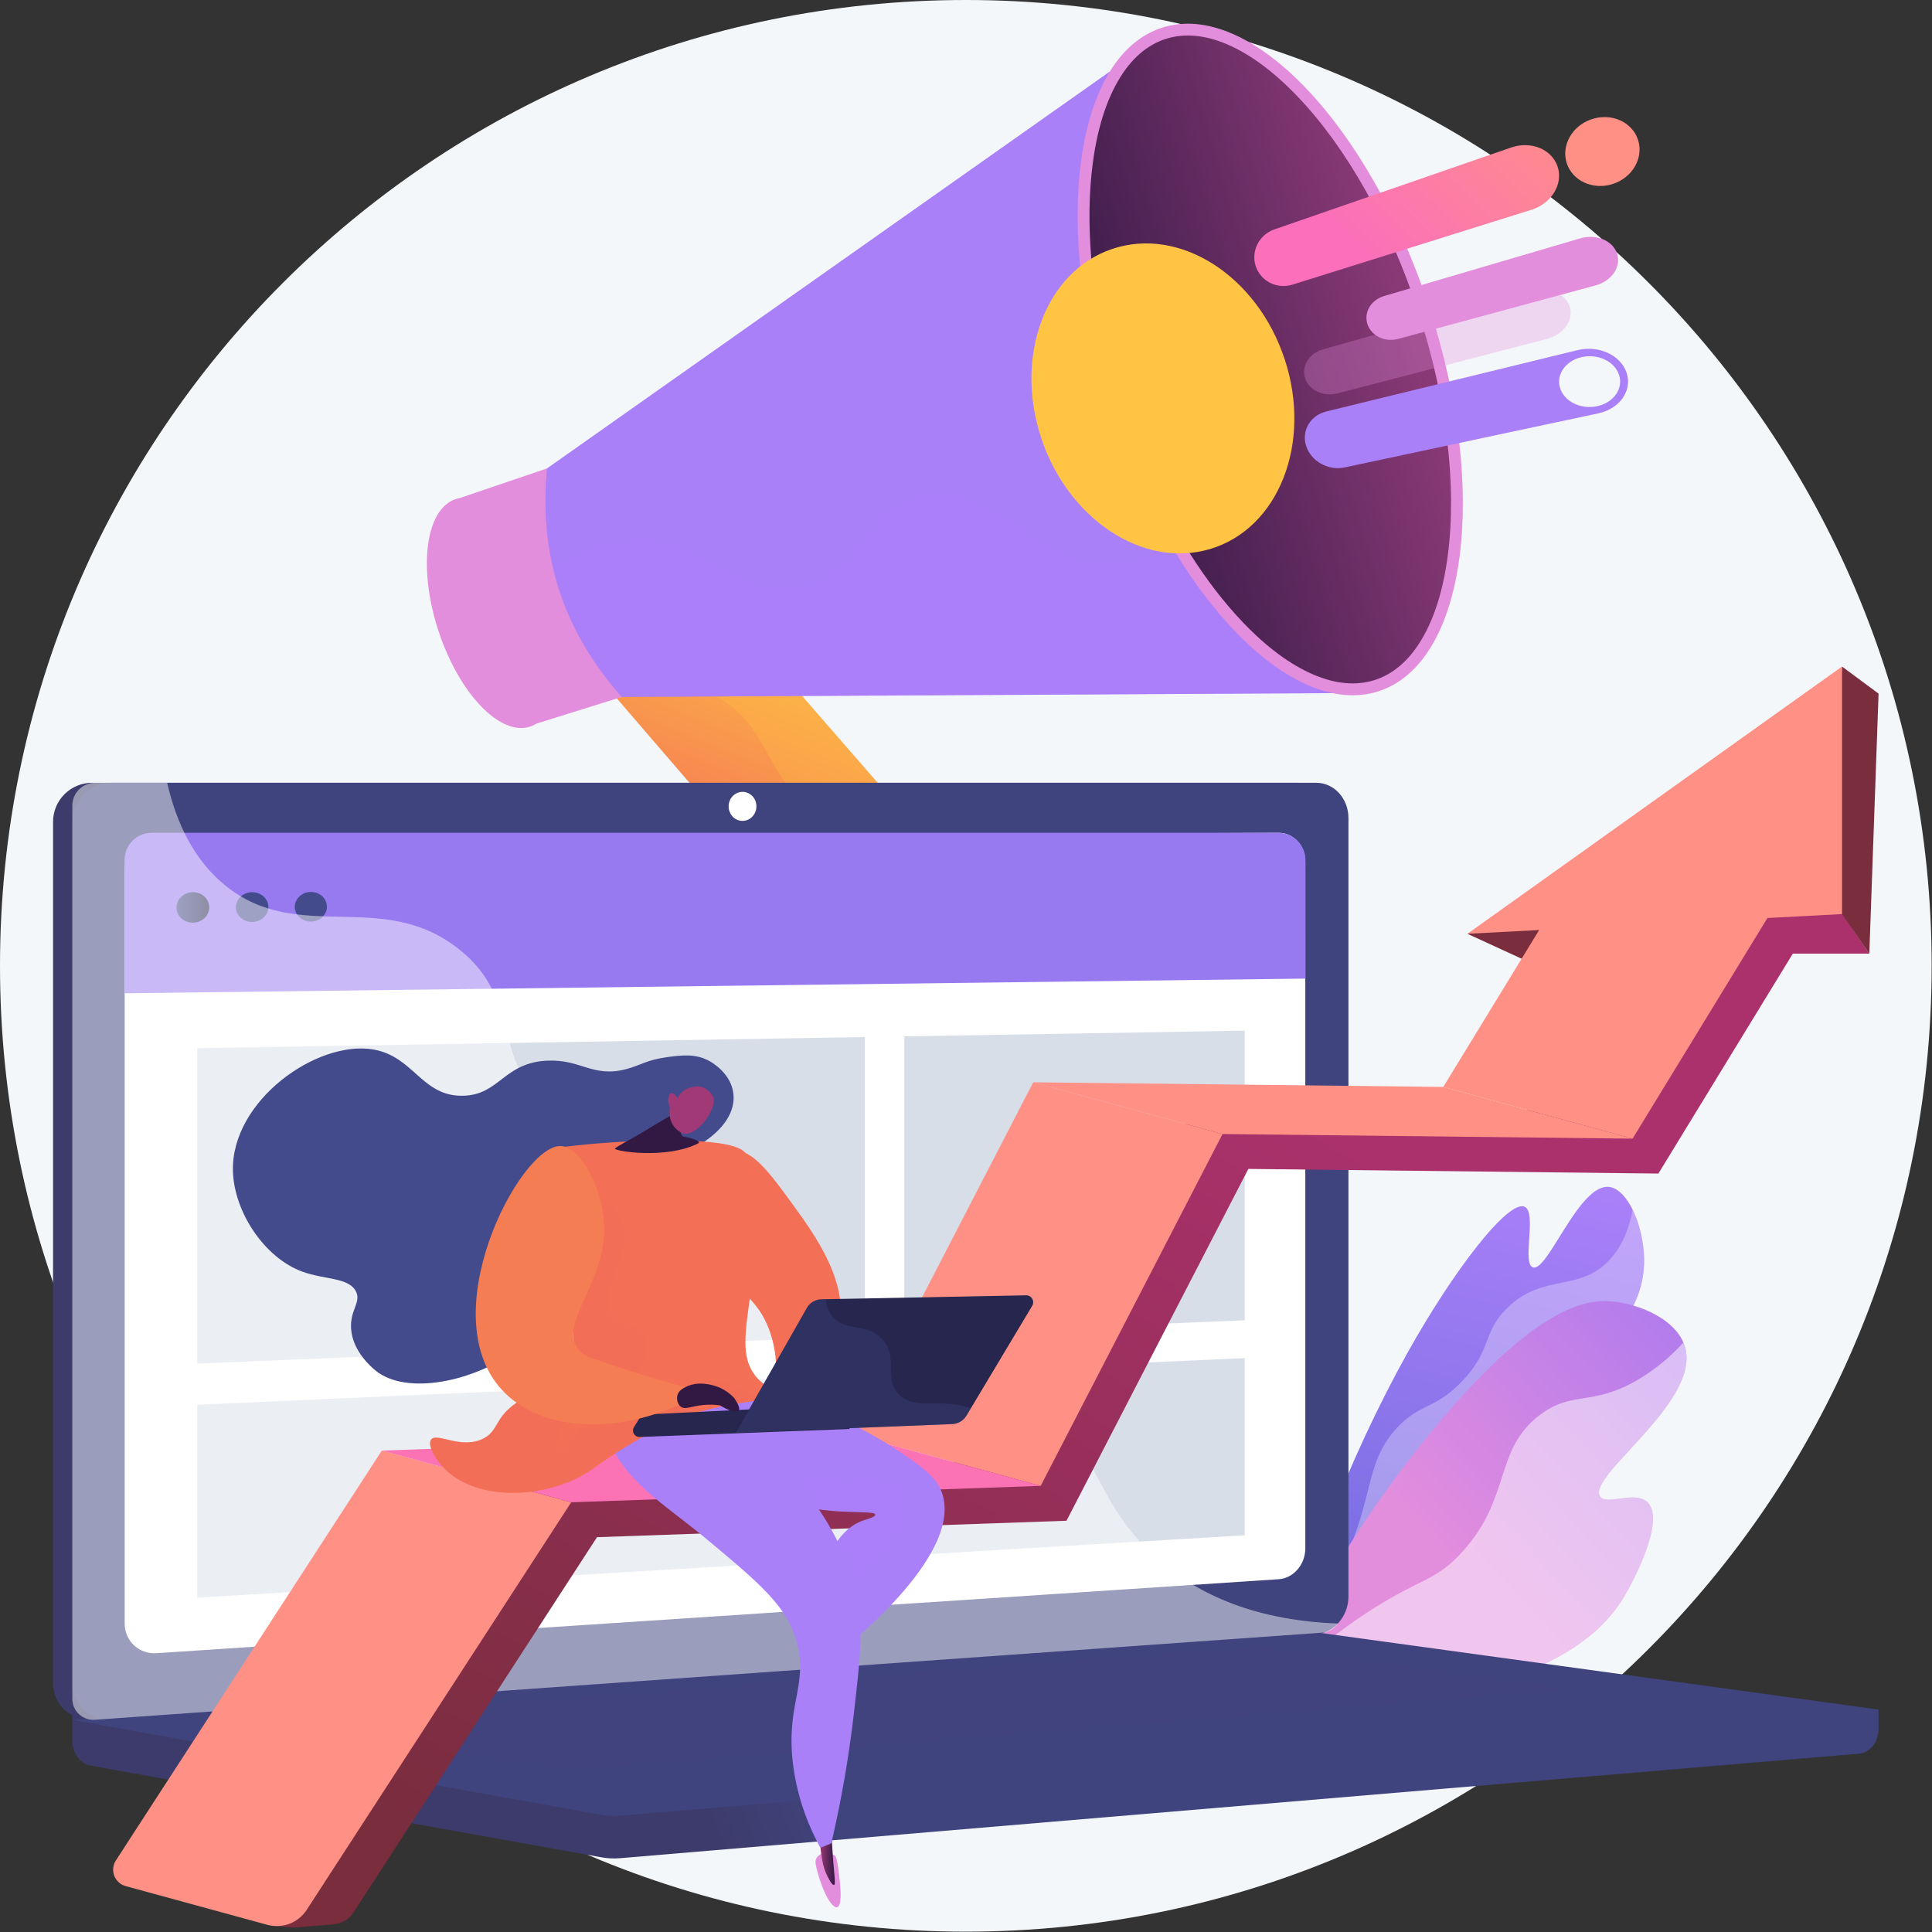 <svg width="2914" height="2914" viewBox="0 0 2914 2914" fill="none" xmlns="http://www.w3.org/2000/svg">
<rect x="0" y="0" width="2914" height="2914" fill="#333333" stroke="none"/>
<g clip-path="url(#clip0)">
<path d="M1456.74 2913.48C2261.28 2913.48 2913.48 2261.28 2913.48 1456.74C2913.48 652.205 2261.28 0 1456.74 0C652.205 0 0 652.205 0 1456.74C0 2261.28 652.205 2913.48 1456.74 2913.48Z" fill="#F4F7FA"/>
<path d="M1980.86 2453C1941.57 2427.15 2036.75 2194.67 2122.57 2040.94C2193.05 1914.69 2275.98 1807.94 2299.93 1820.28C2318.26 1829.72 2295.29 1905.46 2311.93 1911.5C2334.21 1919.59 2381.07 1785.67 2426.61 1790.16C2454.67 1792.94 2478.92 1847.93 2479.82 1898.47C2481.46 1989.66 2406.82 2050.05 2244.5 2208.47C2036.45 2411.36 2001.08 2466.26 1980.86 2453Z" fill="url(#paint0_linear)"/>
<g style="mix-blend-mode:soft-light" opacity="0.3">
<path d="M2047.84 2302.72C2069.72 2237.14 2067.84 2195.3 2107.64 2152.9C2142.41 2115.9 2163.88 2126.44 2204.88 2083.63C2251.32 2035.14 2235.08 2009.76 2273.99 1972.2C2327.99 1920.06 2379.99 1949.05 2425.77 1902.2C2440.24 1887.39 2455.17 1863.89 2462.46 1824.51C2472.66 1845.17 2479.34 1872.38 2479.8 1898.44C2481.44 1989.63 2406.8 2050.02 2244.48 2208.44C2036.48 2411.44 2001.08 2466.31 1980.86 2453C1977.78 2451 1975.54 2447.69 1974.04 2443.28C2013.46 2389.61 2035.1 2340.89 2047.84 2302.72Z" fill="white"/>
</g>
<path d="M1905.69 2571.92C1989.62 2384.36 2084.69 2250.26 2156.12 2162.92C2316.71 1966.36 2394.88 1960.16 2429.18 1962.78C2474.88 1966.27 2533.57 1992.36 2542.59 2036.14C2559.48 2118.05 2395.05 2225.65 2413 2256.58C2422.29 2272.58 2467.72 2246.18 2486.06 2267.14C2511.14 2295.79 2462.5 2386.67 2449.41 2408.58C2348.28 2577.91 2013.59 2575.78 1905.69 2571.92Z" fill="url(#paint1_linear)"/>
<g style="mix-blend-mode:soft-light" opacity="0.5">
<path d="M2067.52 2428.55C2142.81 2380.28 2165.3 2385.11 2205.73 2340.45C2280.27 2258.1 2252.97 2187.3 2322.05 2134.52C2371.3 2096.89 2399.94 2121.6 2469.05 2081.82C2495.2 2066.59 2518.81 2047.38 2539.05 2024.88C2540.61 2028.5 2541.8 2032.26 2542.6 2036.12C2559.49 2118.03 2395.06 2225.63 2413.01 2256.56C2422.3 2272.56 2467.73 2246.16 2486.07 2267.12C2511.15 2295.77 2462.51 2386.65 2449.42 2408.56C2348.29 2577.91 2013.6 2575.78 1905.7 2571.92C1907.23 2568.5 1908.77 2565.13 1910.31 2561.75C1970.46 2496.66 2026 2455.17 2067.52 2428.55Z" fill="white"/>
</g>
<path d="M1330.94 1426.43C1292.72 1436.29 1249.61 1424.15 1222.44 1392.6L839.319 947.729C804.439 907.219 809.079 846.929 849.859 812.729C890.919 778.299 971.929 776.489 1007.48 817.329L1398 1266C1434.82 1308.3 1429 1369.63 1385.21 1402.68C1374.39 1410.79 1343.55 1423.18 1330.94 1426.43Z" fill="url(#paint2_linear)"/>
<path style="mix-blend-mode:multiply" opacity="0.3" d="M849.86 812.729C890.92 778.299 971.93 776.489 1007.48 817.329L1364.48 1227.55C1327.99 1229.92 1288.39 1243.75 1239.15 1222.73C1157.15 1187.73 1165.07 1105.92 1093.72 1058.73C1061.11 1037.14 1008.37 1020.45 918.44 1039.73L839.28 947.799C804.44 907.219 809.08 846.929 849.86 812.729Z" fill="url(#paint3_linear)"/>
<path d="M687.289 752.789C689.126 752.197 691 751.726 692.899 751.38L824.999 706.52L937.849 1051.2L809.269 1091.36C806.266 1093.28 803.034 1094.81 799.649 1095.92C754.219 1110.8 692.229 1046.05 661.209 951.289C630.189 856.529 641.859 767.669 687.289 752.789Z" fill="url(#paint4_linear)"/>
<path d="M825.001 706.52C812.361 837.73 849.811 952.1 937.851 1051.2L2027.74 1045.34L1721.14 74.6L825.001 706.52Z" fill="url(#paint5_linear)"/>
<path style="mix-blend-mode:multiply" opacity="0.3" d="M1668.43 848.14C1563.05 843.32 1489.43 716.84 1379.03 747.91C1292.44 772.29 1293.87 863.64 1207.25 882.1C1118.59 901 1074 813.35 967.371 812.21C918.901 811.69 874.171 829.37 833.971 856.38C850.471 926.873 885.097 991.813 937.851 1051.2L2027.74 1045.34L1861.85 736C1783.19 824.53 1719.53 850.48 1668.43 848.14Z" fill="url(#paint6_linear)"/>
<path d="M2079.71 1042.46C2212.18 999.083 2246.23 739.948 2155.77 463.664C2065.3 187.38 1884.58 -1.43 1752.11 41.945C1619.64 85.32 1585.58 344.455 1676.05 620.739C1766.51 897.023 1947.23 1085.83 2079.71 1042.46Z" fill="url(#paint7_linear)"/>
<path d="M2074.16 1025.44C2102.28 1016.23 2126.06 995.381 2144.82 963.441C2163.91 931.001 2177 888.791 2183.64 838.001C2197.64 731.281 2181.74 600.291 2138.8 469.151C2095.86 338.011 2031.22 222.981 1956.8 145.221C1921.39 108.221 1885.89 81.931 1851.29 67.041C1817.29 52.411 1785.79 49.661 1757.67 58.871C1729.55 68.081 1705.77 88.921 1687.01 120.871C1667.92 153.341 1654.86 195.551 1648.19 246.321C1642.33 290.941 1641.7 339.811 1646.09 391.161C1652.21 462.611 1720 517.091 1744.99 593.391C1771.56 674.531 1754.47 771.281 1794.84 835.071C1819.71 874.391 1846.66 909.451 1875.04 939.071C1910.45 976.071 1945.95 1002.36 1980.55 1017.25C2014.54 1031.9 2046 1034.65 2074.16 1025.44Z" fill="url(#paint8_linear)"/>
<path d="M1937.8 542.26C1979.3 669 1928.33 797.11 1825.43 828C1724.12 858.37 1610.43 782.77 1570.08 659.56C1529.73 536.35 1577.08 409.38 1677.26 375.56C1779 341.07 1896.3 415.52 1937.8 542.26Z" fill="url(#paint9_linear)"/>
<path style="mix-blend-mode:multiply" opacity="0.3" d="M1921 545.48C1951.82 639.59 1935.4 727.71 1885 742.09C1835.43 756.24 1771.51 693.39 1741.55 601.89C1711.59 510.39 1726.25 422.83 1774.98 406.08C1824.51 389.06 1890.18 451.36 1921 545.48Z" fill="url(#paint10_linear)"/>
<path opacity="0.3" d="M1995.28 526.999L2308.82 438.349C2334.39 431.129 2360.82 441.749 2367.5 462.169C2374.19 482.599 2358.5 504.649 2332.73 511.349L2017 593.419C1996 598.879 1974.34 588.559 1968.41 570.419C1962.51 552.319 1974.41 532.899 1995.28 526.999Z" fill="url(#paint11_linear)"/>
<path d="M1922.12 346L2279.12 222.51C2309.03 212.15 2340.71 225.01 2349.35 251.39C2357.99 277.78 2340.08 306.97 2309.87 316.39L1949.4 429.31C1926.05 436.62 1901.4 424.09 1893.97 401.43C1886.55 378.77 1899 354 1922.12 346Z" fill="url(#paint12_linear)"/>
<path d="M2087.58 446.499L2383.45 359.499C2407.5 352.429 2432.52 362.709 2439.02 382.549C2445.52 402.389 2430.9 423.869 2406.67 430.439L2108.76 511.189C2088.88 516.579 2068.26 506.579 2062.48 488.919C2056.7 471.279 2067.83 452.309 2087.58 446.499Z" fill="url(#paint13_linear)"/>
<path d="M2363.15 246.281C2371.82 272.781 2402.38 286.921 2431.9 277.711C2462.01 268.311 2479.57 238.301 2470.58 210.851C2461.59 183.401 2429.72 169.691 2399.92 180.051C2370.71 190.211 2354.47 219.791 2363.15 246.281Z" fill="url(#paint14_linear)"/>
<path d="M2000.55 620.56L2379.46 528.08C2411.28 520.32 2444.64 535.64 2453.46 562.45C2462.24 589.25 2442.86 616.63 2410.74 623.45L2028.2 705C2003.48 710.27 1977.63 695.86 1970.11 672.89C1962.59 649.93 1976.05 626.54 2000.55 620.56Z" fill="url(#paint15_linear)"/>
<g style="mix-blend-mode:soft-light">
<path d="M2353.19 585.749C2359.77 605.859 2384.65 617.939 2409.08 612.649C2433.87 607.279 2448.76 586.119 2441.99 565.459C2435.22 544.799 2409.52 532.919 2384.91 538.829C2360.66 544.659 2346.6 565.629 2353.19 585.749Z" fill="#F4F7FA"/>
</g>
<path d="M2833.41 2578.51L109.051 2554.78V2625C109.051 2644.06 120.931 2660.26 137.051 2663.15L907.421 2801.39C916.538 2803.03 925.83 2803.47 935.061 2802.69L2803.8 2645.05C2820.48 2643.64 2833.41 2627.39 2833.41 2607.81V2578.51Z" fill="url(#paint16_linear)"/>
<path d="M1956.4 2464.7L139 2593.13C106.48 2595.43 80 2571.01 80 2538.58V1239.38C80.04 1223.77 86.278 1208.82 97.342 1197.8C108.406 1186.79 123.39 1180.63 139 1180.66H1956.4C1983.19 1180.66 2004.85 1204.42 2004.85 1233.74V2408.2C2004.85 2437.51 1983.19 2462.81 1956.4 2464.7Z" fill="url(#paint17_linear)"/>
<path d="M1985.38 2464.7L168 2593.13C135.48 2595.43 109 2571.01 109 2538.58V1239.38C109.04 1223.77 115.277 1208.82 126.342 1197.8C137.406 1186.79 152.39 1180.63 168 1180.66H1985.38C2012.17 1180.66 2033.83 1204.42 2033.83 1233.74V2408.2C2033.83 2437.51 2012.17 2462.81 1985.38 2464.7Z" fill="url(#paint18_linear)"/>
<path d="M1928.76 2381.9L236.07 2493.46C209.61 2495.2 188.07 2475.16 188.07 2448.69V1311.23C188.091 1298.49 193.151 1286.28 202.145 1277.26C211.138 1268.25 223.334 1263.15 236.07 1263.1L1928.76 1256.1C1950.86 1256.01 1968.76 1275.48 1968.76 1299.6V2335.6C1968.74 2359.72 1950.86 2380.44 1928.76 2381.9Z" fill="white"/>
<path d="M1140.88 1216.2C1140.88 1228.27 1131.52 1238.08 1119.97 1238.12C1108.42 1238.16 1098.97 1228.37 1098.97 1216.27C1098.97 1204.17 1108.36 1194.36 1119.97 1194.35C1131.58 1194.34 1140.88 1204.12 1140.88 1216.2Z" fill="white"/>
<path d="M1940 2458.87L109 2594.06L907.34 2737.33C916.457 2738.97 925.749 2739.4 934.98 2738.63L2833.36 2578.51L1969.11 2459.79C1959.47 2458.47 1949.71 2458.16 1940 2458.87V2458.87Z" fill="url(#paint19_linear)"/>
<path style="mix-blend-mode:multiply" opacity="0.3" d="M376.221 2597.46L1900.57 2483.24L2372.34 2547.52L861.121 2669.62L376.221 2597.46Z" fill="url(#paint20_linear)"/>
<path d="M1969 1476L187.891 1498.15V1296.94C187.891 1286.11 192.194 1275.72 199.855 1268.05C207.516 1260.39 217.907 1256.09 228.741 1256.09H1928.1C1938.93 1256.09 1949.33 1260.39 1956.99 1268.05C1964.65 1275.72 1968.95 1286.11 1968.95 1296.94L1969 1476Z" fill="url(#paint21_linear)"/>
<path d="M1304.51 2015.05L297.539 2056.65V1580.99L1304.51 1564.1V2015.05Z" fill="#D8DEE8"/>
<path d="M1877.45 1991.37L1363.9 2012.59V1563.11L1877.45 1554.49V1991.37Z" fill="#D8DEE8"/>
<path d="M1877.45 2315.66L297.539 2409.72V2118.77L1877.45 2048.42V2315.66Z" fill="#D8DEE8"/>
<path d="M315.59 1368.54C315.59 1381.2 304.59 1391.54 290.94 1391.64C277.29 1391.74 266.23 1381.52 266.23 1368.83C266.23 1356.14 277.3 1345.83 290.94 1345.72C304.58 1345.61 315.59 1355.87 315.59 1368.54Z" fill="url(#paint22_linear)"/>
<path d="M404.74 1368C404.74 1380.38 393.81 1390.49 380.32 1390.58C366.83 1390.67 355.83 1380.69 355.83 1368.28C355.83 1355.87 366.83 1345.76 380.32 1345.7C393.81 1345.64 404.74 1355.64 404.74 1368Z" fill="url(#paint23_linear)"/>
<path d="M493.069 1367.51C493.069 1379.83 482.239 1389.89 468.869 1389.99C455.499 1390.09 444.609 1380.14 444.609 1367.79C444.609 1355.44 455.479 1345.37 468.869 1345.31C482.259 1345.25 493.069 1355.19 493.069 1367.51Z" fill="url(#paint24_linear)"/>
<g style="mix-blend-mode:soft-light" opacity="0.48">
<path d="M1547.51 2108.37C1407.41 2032.99 1297.25 2128.51 1190.93 2034.27C1126.48 1977.13 1158.12 1934.52 1078.81 1849.14C990.971 1754.57 933.811 1786.36 845.501 1701.24C733.881 1593.62 789.701 1509.89 693.501 1432.63C576.861 1338.89 451.071 1425.63 340.031 1335.75C292.141 1296.98 265.861 1240.61 252.141 1180.66H143.551C134.405 1180.66 125.633 1184.29 119.163 1190.75C112.694 1197.22 109.056 1205.98 109.051 1215.13V2561.86C109.051 2580.86 124.511 2595.23 143.551 2593.86L1995.74 2462.39C2004.83 2461.74 2012.89 2456.39 2018.06 2448.74C1882.48 2443.8 1799.18 2398.35 1745.94 2351.36C1641.77 2259.46 1659.84 2168.81 1547.51 2108.37Z" fill="white"/>
</g>
<path d="M2704.05 1438.38L2501.32 1770.06L1882.87 1763.06L1608.58 2293.72L900.451 2318.5L533.001 2884.74C529.771 2889.72 525.447 2893.89 520.358 2896.93C515.269 2899.98 509.551 2901.82 503.641 2902.32L455.641 2906.32C433.861 2909.75 387.341 2903.12 394.441 2882.25L643.321 2319.19L848.001 2227.66L1536.45 2201.33L1796.95 1679.63L2429.57 1672.63L2641.57 1350.55L2704.05 1438.38Z" fill="url(#paint25_linear)"/>
<path d="M2326.93 1460.68L2213.26 1408.42L2339.95 1382.62L2326.93 1460.68Z" fill="url(#paint26_linear)"/>
<path d="M2759.99 1350.57L2819.46 1438.38H2687.5L2642.9 1382.62L2759.99 1350.57Z" fill="url(#paint27_linear)"/>
<path d="M2833.41 1046.18L2778.28 1005.33L2754.41 1336.16L2778.28 1378.68L2819.46 1438.38L2833.41 1046.18Z" fill="url(#paint28_linear)"/>
<path d="M1284.1 2163.09L1569.64 2241.11L1843.93 1710.45L1558.39 1632.42L1284.1 2163.09Z" fill="url(#paint29_linear)"/>
<path d="M189.51 2844.77L403.26 2903.18C414.276 2906.19 425.963 2905.62 436.633 2901.55C447.303 2897.48 456.404 2890.13 462.62 2880.55L861.51 2265.89L575.97 2187.89L174.77 2806.1C172.574 2809.48 171.207 2813.34 170.78 2817.35C170.354 2821.36 170.88 2825.41 172.317 2829.18C173.753 2832.95 176.059 2836.33 179.047 2839.03C182.035 2841.74 185.62 2843.71 189.51 2844.77V2844.77Z" fill="url(#paint30_linear)"/>
<path d="M575.971 2187.87L861.501 2265.89L1569.64 2241.11L1284.1 2163.09L575.971 2187.87Z" fill="url(#paint31_linear)"/>
<path d="M1558.39 1632.42L1843.93 1710.45L2462.38 1717.42L2176.84 1639.4L1558.39 1632.42Z" fill="url(#paint32_linear)"/>
<path d="M2213.26 1408.42L2321.5 1402.72L2176.84 1639.4L2462.38 1717.42L2665.8 1384.6L2778.28 1378.68V1005.33L2213.26 1408.42Z" fill="url(#paint33_linear)"/>
<g style="mix-blend-mode:multiply" opacity="0.3">
<path style="mix-blend-mode:multiply" opacity="0.3" d="M1383.76 2143.85C1465.82 2077.98 1540.27 2118.06 1592.76 2064.23C1637.64 2018.23 1591.19 1980.7 1642.52 1867.23C1684.32 1774.79 1745.61 1732.23 1757.96 1723.92C1772.14 1714.41 1787.13 1706.15 1802.74 1699.24L1558.4 1632.48L1284.1 2163.09L1347.79 2180.49C1358.31 2166.92 1370.38 2154.62 1383.76 2143.85V2143.85Z" fill="url(#paint34_linear)"/>
</g>
<path style="mix-blend-mode:multiply" opacity="0.3" d="M1879.37 1646.24C1827.15 1649.81 1817.78 1651.78 1817.67 1654.24C1817.33 1661.56 1901.18 1675.89 1986.85 1678.12C2063.09 1680.12 2076.41 1670.83 2158.03 1676.12C2211.14 1679.57 2246.73 1686.17 2247.6 1682.12C2248.65 1677.23 2199.26 1659.19 2146.09 1648.28C2073.67 1633.39 2007.92 1637.47 1879.37 1646.24Z" fill="url(#paint35_linear)"/>
<path style="mix-blend-mode:multiply" opacity="0.3" d="M428.349 2579.75C472.519 2507.75 488.809 2434.29 565.689 2398.62C624.569 2371.31 664.629 2391.35 716.959 2356.82C757.709 2329.94 779.789 2287.19 792.319 2246.99L575.999 2187.87L190.699 2781.59C323.689 2717.09 391.119 2640.49 428.349 2579.75Z" fill="url(#paint36_linear)"/>
<path d="M1108.7 1737.56C1132.91 1730.49 1165.28 1774.95 1192.18 1811.91C1232.43 1867.2 1279.45 1931.81 1266.78 2009.39C1254.32 2085.71 1188.88 2145.15 1170.24 2136.65C1154.24 2129.38 1184.95 2078.04 1161.46 2009.39C1142.46 1953.99 1111.09 1953.97 1090.03 1899.65C1063.89 1832.24 1078.91 1746.26 1108.7 1737.56Z" fill="url(#paint37_linear)"/>
<path d="M1120.68 2089.11C1245.39 2119.39 1327.54 2167.99 1375.51 2202.37C1401.51 2221.01 1413.51 2232.63 1420.01 2249.56C1456.95 2346.09 1267.15 2492.04 1246.92 2507.32L1220.42 2445.52C1240.03 2337.87 1272.68 2304.1 1300.01 2294.06C1307.65 2291.25 1320.48 2288.24 1320.23 2284.62C1319.64 2276.07 1247.55 2288.26 1178.66 2263.05C1109.96 2237.91 1040.94 2174.31 1053.27 2132.26C1055.52 2124.59 1064.94 2102.4 1120.68 2089.11Z" fill="url(#paint38_linear)"/>
<path d="M1241.61 2794.66C1241.61 2794.66 1230 2798.79 1230 2808C1230 2817.21 1241.76 2857.63 1254.58 2872C1267.4 2886.37 1268.58 2864.93 1267.75 2851.12C1266.92 2837.31 1263.6 2806.4 1260.43 2800.42C1257.26 2794.44 1241.61 2794.66 1241.61 2794.66Z" fill="url(#paint39_linear)"/>
<path style="mix-blend-mode:multiply" opacity="0.3" d="M1278.89 2230.24C1301.54 2229.79 1354.64 2225.57 1368.77 2251.81C1380.57 2273.71 1359.91 2306.9 1347.2 2327.32C1312.66 2382.82 1279.13 2388.5 1255.51 2422.6C1246.37 2435.8 1238.09 2454.23 1235.45 2480.6L1220.45 2445.54C1240.06 2337.89 1272.71 2304.12 1300.04 2294.08C1307.68 2291.27 1320.51 2288.26 1320.26 2284.64C1319.67 2276.09 1247.58 2288.28 1178.69 2263.07C1116.07 2240.15 1053.39 2185.32 1052.09 2143.95C1151.22 2215.05 1225.86 2231.28 1278.89 2230.24Z" fill="url(#paint40_linear)"/>
<path d="M1234.9 2755.65C1235.59 2769.8 1236.79 2781.65 1237.9 2790.41C1240.3 2809.84 1242.5 2817.53 1245.52 2824.53C1248.15 2830.64 1254.72 2843.95 1257.86 2843.03C1261 2842.11 1257.77 2827.34 1255.29 2786.32C1254.92 2780.32 1253.83 2761.41 1253.83 2761.41L1234.9 2755.65Z" fill="url(#paint41_linear)"/>
<path d="M1048.77 2097.21C1104.2 2130.44 1153.47 2173.02 1194.39 2223.05C1226.39 2262.32 1275.1 2322.05 1292.73 2411.11C1302.13 2458.58 1297.5 2501.17 1287.87 2584.4C1280.27 2650.3 1268.92 2715.71 1253.87 2780.32L1237.3 2786.98C1222.5 2759.79 1203.14 2716.74 1196.2 2661.7C1184.84 2571.64 1218.53 2543.03 1202.36 2479.16C1188.36 2423.84 1147.77 2389.91 1066.59 2322.07C999.9 2266.33 938.4 2233.25 915.59 2163.72C911.72 2151.92 908.42 2137.43 914.74 2124.17C928.33 2095.59 980.44 2085.62 1048.77 2097.21Z" fill="url(#paint42_linear)"/>
<path d="M991.41 1742.71C1010.07 1738.71 1040.74 1739.5 1069.98 1716.47C1078.78 1709.54 1109.98 1684.98 1106.18 1649.84C1102.85 1618.91 1073.53 1602.28 1069.93 1600.3C1049.17 1588.88 1028.48 1591.42 1005.54 1594.56C975.78 1598.63 965.89 1606.75 945.22 1612.33C894.06 1626.12 876.76 1597.33 825.22 1599.77C759.39 1602.87 753.7 1651.49 698.31 1652.7C636.14 1654.06 624.22 1593.21 562.84 1582.9C477.63 1568.59 348.71 1660.32 351.3 1766.06C352.8 1827.13 398.3 1897.12 456.37 1918.14C490.23 1930.38 526.76 1926.49 537.19 1948.51C544.61 1964.18 527.93 1976.25 529.5 2003.51C531.5 2038.71 561.83 2063.41 566.73 2067.4C612.15 2104.4 713.99 2085.72 783.54 2033.33C909 1938.89 890 1764.53 991.41 1742.71Z" fill="url(#paint43_linear)"/>
<path d="M847.361 1730.16C895.511 1724.22 943.95 1720.91 992.461 1720.26C1106.86 1718.7 1123.23 1733.26 1127.46 1743.95C1135.28 1763.95 1121.89 1773.95 1129.46 1808.95C1134.01 1829.82 1129.71 1839.33 1138.46 1861.75C1147.02 1883.6 1140.3 1895.35 1132.73 1946.59C1123.05 2012.12 1118.59 2045.42 1136.92 2071.83C1149.66 2090.19 1163.92 2091.74 1162.56 2100.46C1159.66 2119.03 1095.44 2108.79 1014.14 2144.46C990.601 2154.78 968.931 2167.46 950.761 2178.16C908.221 2203.16 900.351 2212.69 880.651 2224.01C818.351 2259.79 724.761 2263.24 675.711 2220.01C657.421 2203.88 644.091 2180.16 650.091 2171.47C658.261 2159.65 694.78 2186.47 728.29 2170.12C750.49 2159.27 746.291 2141.72 771.941 2121.03C802.831 2096.14 824.311 2109.18 845.341 2093.03C878.141 2067.76 863.221 2007.27 854.011 1905.84C848.754 1847.43 846.534 1788.8 847.361 1730.16V1730.16Z" fill="url(#paint44_linear)"/>
<path d="M971.16 1706.59C955.56 1716.27 930.34 1728.92 927.56 1732.36C924.78 1735.8 1003.97 1749.36 1053.24 1724.48C1053.24 1724.48 1060.88 1720.24 1031.17 1714.3C1024.85 1713.03 1026.08 1700.72 1026.93 1687.99L1020.99 1676.99C1020.99 1676.99 986.76 1696.91 971.16 1706.59Z" fill="url(#paint45_linear)"/>
<path d="M1010.52 1669.46C1010.52 1669.46 1004.4 1695.46 1027.27 1708.26C1047.74 1719.75 1082.38 1672.64 1075.91 1655.14C1073.76 1649.3 1066.05 1641.79 1057.99 1639.27C1052.32 1637.5 1030.88 1638.18 1021.69 1656.27C1019.29 1650.99 1014.98 1648.27 1012.09 1649.09C1008.41 1650.18 1007.87 1656.87 1007.75 1658.38C1007.5 1662.27 1008.46 1666.15 1010.52 1669.46V1669.46Z" fill="url(#paint46_linear)"/>
<path style="mix-blend-mode:multiply" opacity="0.3" d="M1046 2085.68C1022.44 2095.44 1019.26 2116.54 986.691 2128.51C955.621 2139.93 945.191 2125.62 914.201 2135.1C867.651 2149.34 849.851 2194.26 842.811 2190.02C836.351 2186.14 842.541 2143.17 872.461 2115.33C906.821 2083.33 943.831 2098 965.821 2064.81C974.381 2051.9 980.971 2031.26 973.511 2015.39C963.401 1993.87 936.981 2001.33 922.991 1983.53C897.841 1951.53 956.691 1893.89 940.561 1845.14C934.121 1825.69 913.631 1801.3 847.561 1784.98C848.461 1833.85 851.271 1874.68 854.091 1905.69C863.301 2007.12 878.221 2067.61 845.421 2092.88C824.421 2109.07 802.911 2096.03 772.021 2120.88C746.361 2141.57 750.571 2159.12 728.371 2169.97C694.861 2186.35 658.371 2159.5 650.171 2171.32C644.171 2180.01 657.501 2203.72 675.791 2219.86C724.791 2263.14 818.431 2259.69 880.731 2223.86C900.431 2212.54 908.301 2202.99 950.841 2178.01C969.011 2167.35 990.681 2154.63 1014.22 2144.31C1071.28 2119.31 1119.89 2116.86 1144.83 2111.22C1095.26 2078.3 1065.1 2077.75 1046 2085.68Z" fill="url(#paint47_linear)"/>
<path d="M1273.35 2118.82L974.48 2133.36C972.461 2133.47 970.499 2134.06 968.758 2135.09C967.017 2136.11 965.549 2137.55 964.48 2139.26L956.21 2152.53C955.28 2154.03 954.775 2155.75 954.749 2157.51C954.723 2159.27 955.176 2161.01 956.061 2162.53C956.945 2164.06 958.227 2165.31 959.77 2166.17C961.313 2167.02 963.059 2167.43 964.82 2167.37L1281.39 2155.31L1273.35 2118.82Z" fill="url(#paint48_linear)"/>
<path d="M1547.72 1953.71L1238.95 1959.71C1234.46 1959.8 1230.07 1961.05 1226.22 1963.35C1222.36 1965.65 1219.17 1968.91 1216.95 1972.81L1110 2160.9L1436.1 2147.9C1440.5 2147.72 1444.8 2146.45 1448.59 2144.2C1452.38 2141.95 1455.55 2138.79 1457.81 2135.01L1556.88 1969.51C1557.83 1967.91 1558.34 1966.08 1558.35 1964.22C1558.37 1962.36 1557.88 1960.53 1556.94 1958.92C1556.01 1957.3 1554.66 1955.97 1553.04 1955.06C1551.42 1954.14 1549.58 1953.68 1547.72 1953.71V1953.71Z" fill="url(#paint49_linear)"/>
<path style="mix-blend-mode:multiply" opacity="0.3" d="M1216.93 1972.79C1219.15 1968.89 1222.34 1965.63 1226.2 1963.33C1230.06 1961.04 1234.44 1959.78 1238.93 1959.69L1245.7 1959.56C1246.7 1969.56 1249.77 1978.64 1255.86 1986C1274.86 2009 1306.54 1994.81 1330.11 2019.13C1356.01 2045.84 1332.11 2077.65 1355.24 2102.51C1379.61 2128.68 1419.02 2107.37 1464.33 2124.12L1457.8 2135.02C1455.54 2138.8 1452.37 2141.96 1448.58 2144.21C1444.79 2146.46 1440.49 2147.73 1436.09 2147.91L1109.99 2160.91L1216.93 1972.79Z" fill="url(#paint50_linear)"/>
<path d="M1023.44 2119L1033.55 2092.31C996.329 2082.11 944.849 2067.03 892.049 2048.17C879.049 2043.5 874.219 2037.48 870.739 2032.85C843.659 1996.95 912.559 1933.61 911.319 1851.42C910.469 1794.42 875.929 1729.29 845.499 1728.55C783.629 1727.05 647.239 1989.55 762.119 2101.55C819.129 2157.15 925.659 2163.6 1023.44 2119Z" fill="url(#paint51_linear)"/>
<path d="M1033.55 2092.29C1056.91 2079.88 1084.88 2092.61 1086.69 2093.46C1094.21 2097.04 1101.04 2101.93 1106.84 2107.91C1107.7 2109.08 1117.84 2123.12 1114.14 2127.62C1111.14 2131.23 1099.72 2128.24 1085.94 2119.67C1077.77 2118.52 1069.49 2118.32 1061.27 2119.06C1042.36 2120.81 1033.7 2126.78 1026.83 2121.63C1021.83 2117.85 1020.09 2109.87 1021.9 2103.93C1023.84 2097.56 1029.59 2094.4 1033.55 2092.29Z" fill="url(#paint52_linear)"/>
</g>
<defs>
<linearGradient id="paint0_linear" x1="2307.85" y1="1764.64" x2="2064" y2="2722.83" gradientUnits="userSpaceOnUse">
<stop stop-color="#AA80F9"/>
<stop offset="1" stop-color="#6165D7"/>
</linearGradient>
<linearGradient id="paint1_linear" x1="2204.26" y1="2374.86" x2="2784.26" y2="1839.31" gradientUnits="userSpaceOnUse">
<stop stop-color="#E38DDD"/>
<stop offset="1" stop-color="#9571F6"/>
</linearGradient>
<linearGradient id="paint2_linear" x1="1207.46" y1="889.833" x2="1029.51" y2="1326.64" gradientUnits="userSpaceOnUse">
<stop stop-color="#FFC444"/>
<stop offset="1" stop-color="#F36F56"/>
</linearGradient>
<linearGradient id="paint3_linear" x1="-115077" y1="477560" x2="-244515" y2="664722" gradientUnits="userSpaceOnUse">
<stop stop-color="#FFC444"/>
<stop offset="1" stop-color="#F36F56"/>
</linearGradient>
<linearGradient id="paint4_linear" x1="332544" y1="238837" x2="451320" y2="290370" gradientUnits="userSpaceOnUse">
<stop stop-color="#E38DDD"/>
<stop offset="1" stop-color="#9571F6"/>
</linearGradient>
<linearGradient id="paint5_linear" x1="97150" y1="417890" x2="789573" y2="1.80881e+06" gradientUnits="userSpaceOnUse">
<stop stop-color="#AA80F9"/>
<stop offset="1" stop-color="#6165D7"/>
</linearGradient>
<linearGradient id="paint6_linear" x1="-101312" y1="180087" x2="81230.9" y2="659048" gradientUnits="userSpaceOnUse">
<stop stop-color="#AA80F9"/>
<stop offset="1" stop-color="#6165D7"/>
</linearGradient>
<linearGradient id="paint7_linear" x1="1.0962e+06" y1="368708" x2="1.67375e+06" y2="484710" gradientUnits="userSpaceOnUse">
<stop stop-color="#E38DDD"/>
<stop offset="1" stop-color="#9571F6"/>
</linearGradient>
<linearGradient id="paint8_linear" x1="1607.9" y1="635.77" x2="2125.71" y2="481.275" gradientUnits="userSpaceOnUse">
<stop stop-color="#311944"/>
<stop offset="1" stop-color="#893976"/>
</linearGradient>
<linearGradient id="paint9_linear" x1="137974" y1="227892" x2="238069" y2="697453" gradientUnits="userSpaceOnUse">
<stop stop-color="#FFC444"/>
<stop offset="1" stop-color="#F36F56"/>
</linearGradient>
<linearGradient id="paint10_linear" x1="96466.1" y1="210871" x2="167627" y2="454043" gradientUnits="userSpaceOnUse">
<stop stop-color="#FFC444"/>
<stop offset="1" stop-color="#F36F56"/>
</linearGradient>
<linearGradient id="paint11_linear" x1="-92225.4" y1="187113" x2="-104981" y2="308250" gradientUnits="userSpaceOnUse">
<stop stop-color="#E38DDD"/>
<stop offset="1" stop-color="#9571F6"/>
</linearGradient>
<linearGradient id="paint12_linear" x1="2327.52" y1="116.501" x2="2056.06" y2="392.45" gradientUnits="userSpaceOnUse">
<stop stop-color="#FF9085"/>
<stop offset="1" stop-color="#FB6FBB"/>
</linearGradient>
<linearGradient id="paint13_linear" x1="-52171.3" y1="163025" x2="-65576.8" y2="275654" gradientUnits="userSpaceOnUse">
<stop stop-color="#E38DDD"/>
<stop offset="1" stop-color="#9571F6"/>
</linearGradient>
<linearGradient id="paint14_linear" x1="16950" y1="86650.9" x2="58091.7" y2="109656" gradientUnits="userSpaceOnUse">
<stop stop-color="#FF9085"/>
<stop offset="1" stop-color="#FB6FBB"/>
</linearGradient>
<linearGradient id="paint15_linear" x1="-96643.8" y1="227134" x2="-109708" y2="389126" gradientUnits="userSpaceOnUse">
<stop stop-color="#AA80F9"/>
<stop offset="1" stop-color="#6165D7"/>
</linearGradient>
<linearGradient id="paint16_linear" x1="1259.81" y1="2683.23" x2="1068.43" y2="2763.61" gradientUnits="userSpaceOnUse">
<stop stop-color="#40447E"/>
<stop offset="1" stop-color="#3C3B6B"/>
</linearGradient>
<linearGradient id="paint17_linear" x1="1.93313e+06" y1="2.60005e+06" x2="1.57885e+06" y2="2.80279e+06" gradientUnits="userSpaceOnUse">
<stop stop-color="#40447E"/>
<stop offset="1" stop-color="#3C3B6B"/>
</linearGradient>
<linearGradient id="paint18_linear" x1="210012" y1="2.66675e+06" x2="3.91489e+06" y2="2.66675e+06" gradientUnits="userSpaceOnUse">
<stop stop-color="#40447E"/>
<stop offset="1" stop-color="#3C3B6B"/>
</linearGradient>
<linearGradient id="paint19_linear" x1="297200" y1="731409" x2="7.71934e+06" y2="731409" gradientUnits="userSpaceOnUse">
<stop stop-color="#40447E"/>
<stop offset="1" stop-color="#3C3B6B"/>
</linearGradient>
<linearGradient id="paint20_linear" x1="751357" y1="482679" x2="4.73585e+06" y2="482679" gradientUnits="userSpaceOnUse">
<stop stop-color="#40447E"/>
<stop offset="1" stop-color="#3C3B6B"/>
</linearGradient>
<linearGradient id="paint21_linear" x1="2.72432e+06" y1="217781" x2="2.6625e+06" y2="705855" gradientUnits="userSpaceOnUse">
<stop stop-color="#AA80F9"/>
<stop offset="1" stop-color="#6165D7"/>
</linearGradient>
<linearGradient id="paint22_linear" x1="266.23" y1="1368.68" x2="315.59" y2="1368.68" gradientUnits="userSpaceOnUse">
<stop stop-color="#444B8C"/>
<stop offset="1" stop-color="#26264F"/>
</linearGradient>
<linearGradient id="paint23_linear" x1="17759.5" y1="62749.9" x2="20151.7" y2="62749.9" gradientUnits="userSpaceOnUse">
<stop stop-color="#444B8C"/>
<stop offset="1" stop-color="#26264F"/>
</linearGradient>
<linearGradient id="paint24_linear" x1="21990.4" y1="62453.2" x2="24338.8" y2="62453.2" gradientUnits="userSpaceOnUse">
<stop stop-color="#444B8C"/>
<stop offset="1" stop-color="#26264F"/>
</linearGradient>
<linearGradient id="paint25_linear" x1="1851.5" y1="1578.77" x2="999.861" y2="3015.91" gradientUnits="userSpaceOnUse">
<stop stop-color="#AB316D"/>
<stop offset="1" stop-color="#792D3D"/>
</linearGradient>
<linearGradient id="paint26_linear" x1="278641" y1="125066" x2="280159" y2="120876" gradientUnits="userSpaceOnUse">
<stop stop-color="#AB316D"/>
<stop offset="1" stop-color="#792D3D"/>
</linearGradient>
<linearGradient id="paint27_linear" x1="491382" y1="97091.6" x2="489978" y2="121569" gradientUnits="userSpaceOnUse">
<stop stop-color="#AB316D"/>
<stop offset="1" stop-color="#792D3D"/>
</linearGradient>
<linearGradient id="paint28_linear" x1="222591" y1="581336" x2="321396" y2="449169" gradientUnits="userSpaceOnUse">
<stop stop-color="#AB316D"/>
<stop offset="1" stop-color="#792D3D"/>
</linearGradient>
<linearGradient id="paint29_linear" x1="965866" y1="1.0027e+06" x2="768577" y2="1.33614e+06" gradientUnits="userSpaceOnUse">
<stop stop-color="#FF9085"/>
<stop offset="1" stop-color="#FB6FBB"/>
</linearGradient>
<linearGradient id="paint30_linear" x1="525456" y1="1.55276e+06" x2="104201" y2="2.1794e+06" gradientUnits="userSpaceOnUse">
<stop stop-color="#FF9085"/>
<stop offset="1" stop-color="#FB6FBB"/>
</linearGradient>
<linearGradient id="paint31_linear" x1="1.48059e+06" y1="222230" x2="1.16386e+06" y2="764247" gradientUnits="userSpaceOnUse">
<stop stop-color="#FF9085"/>
<stop offset="1" stop-color="#FB6FBB"/>
</linearGradient>
<linearGradient id="paint32_linear" x1="1.8302e+06" y1="133627" x2="1.83001e+06" y2="153684" gradientUnits="userSpaceOnUse">
<stop stop-color="#FF9085"/>
<stop offset="1" stop-color="#FB6FBB"/>
</linearGradient>
<linearGradient id="paint33_linear" x1="1.40787e+06" y1="1.13687e+06" x2="1.77252e+06" y2="745336" gradientUnits="userSpaceOnUse">
<stop stop-color="#FF9085"/>
<stop offset="1" stop-color="#FB6FBB"/>
</linearGradient>
<linearGradient id="paint34_linear" x1="882526" y1="895798" x2="707393" y2="1.20038e+06" gradientUnits="userSpaceOnUse">
<stop stop-color="#FF9085"/>
<stop offset="1" stop-color="#FB6FBB"/>
</linearGradient>
<linearGradient id="paint35_linear" x1="895184" y1="72997.7" x2="894655" y2="82285.8" gradientUnits="userSpaceOnUse">
<stop stop-color="#FF9085"/>
<stop offset="1" stop-color="#FB6FBB"/>
</linearGradient>
<linearGradient id="paint36_linear" x1="442851" y1="1.27638e+06" x2="101083" y2="1.81116e+06" gradientUnits="userSpaceOnUse">
<stop stop-color="#FF9085"/>
<stop offset="1" stop-color="#FB6FBB"/>
</linearGradient>
<linearGradient id="paint37_linear" x1="125849" y1="777848" x2="88865.4" y2="777848" gradientUnits="userSpaceOnUse">
<stop stop-color="#FFC444"/>
<stop offset="1" stop-color="#F36F56"/>
</linearGradient>
<linearGradient id="paint38_linear" x1="-4506.34" y1="963228" x2="-143588" y2="963228" gradientUnits="userSpaceOnUse">
<stop stop-color="#AA80F9"/>
<stop offset="1" stop-color="#6165D7"/>
</linearGradient>
<linearGradient id="paint39_linear" x1="25348.3" y1="219775" x2="21234.6" y2="243210" gradientUnits="userSpaceOnUse">
<stop stop-color="#E38DDD"/>
<stop offset="1" stop-color="#9571F6"/>
</linearGradient>
<linearGradient id="paint40_linear" x1="-59923.1" y1="780563" x2="-179333" y2="780563" gradientUnits="userSpaceOnUse">
<stop stop-color="#AA80F9"/>
<stop offset="1" stop-color="#6165D7"/>
</linearGradient>
<linearGradient id="paint41_linear" x1="1259.15" y1="2799.36" x2="1234.9" y2="2799.36" gradientUnits="userSpaceOnUse">
<stop stop-color="#311944"/>
<stop offset="1" stop-color="#A03976"/>
</linearGradient>
<linearGradient id="paint42_linear" x1="-81553.9" y1="1.4374e+06" x2="-301210" y2="1.58599e+06" gradientUnits="userSpaceOnUse">
<stop stop-color="#AA80F9"/>
<stop offset="1" stop-color="#6165D7"/>
</linearGradient>
<linearGradient id="paint43_linear" x1="-901311" y1="748091" x2="-693760" y2="1.03627e+06" gradientUnits="userSpaceOnUse">
<stop stop-color="#444B8C"/>
<stop offset="1" stop-color="#26264F"/>
</linearGradient>
<linearGradient id="paint44_linear" x1="-896423" y1="1.10654e+06" x2="-706312" y2="941241" gradientUnits="userSpaceOnUse">
<stop stop-color="#FFC444"/>
<stop offset="1" stop-color="#F36F56"/>
</linearGradient>
<linearGradient id="paint45_linear" x1="570332" y1="107834" x2="586367" y2="107834" gradientUnits="userSpaceOnUse">
<stop stop-color="#311944"/>
<stop offset="1" stop-color="#A03976"/>
</linearGradient>
<linearGradient id="paint46_linear" x1="312342" y1="147082" x2="312139" y2="129232" gradientUnits="userSpaceOnUse">
<stop stop-color="#311944"/>
<stop offset="1" stop-color="#A03976"/>
</linearGradient>
<linearGradient id="paint47_linear" x1="-859239" y1="977721" x2="-690895" y2="816776" gradientUnits="userSpaceOnUse">
<stop stop-color="#FFC444"/>
<stop offset="1" stop-color="#F36F56"/>
</linearGradient>
<linearGradient id="paint48_linear" x1="-525653" y1="106180" x2="-418949" y2="106180" gradientUnits="userSpaceOnUse">
<stop stop-color="#444B8C"/>
<stop offset="1" stop-color="#26264F"/>
</linearGradient>
<linearGradient id="paint49_linear" x1="-653038" y1="428209" x2="-452009" y2="428209" gradientUnits="userSpaceOnUse">
<stop stop-color="#444B8C"/>
<stop offset="1" stop-color="#26264F"/>
</linearGradient>
<linearGradient id="paint50_linear" x1="-707439" y1="392246" x2="-744638" y2="457187" gradientUnits="userSpaceOnUse">
<stop stop-color="#444B8C"/>
<stop offset="1" stop-color="#26264F"/>
</linearGradient>
<linearGradient id="paint51_linear" x1="-502722" y1="873443" x2="-612883" y2="791858" gradientUnits="userSpaceOnUse">
<stop stop-color="#FFC444"/>
<stop offset="1" stop-color="#F36F56"/>
</linearGradient>
<linearGradient id="paint52_linear" x1="91594.1" y1="88399.3" x2="95223.3" y2="94037.9" gradientUnits="userSpaceOnUse">
<stop stop-color="#311944"/>
<stop offset="1" stop-color="#A03976"/>
</linearGradient>
<clipPath id="clip0">
<rect width="2913.48" height="2913.48" fill="white"/>
</clipPath>
</defs>
</svg>
